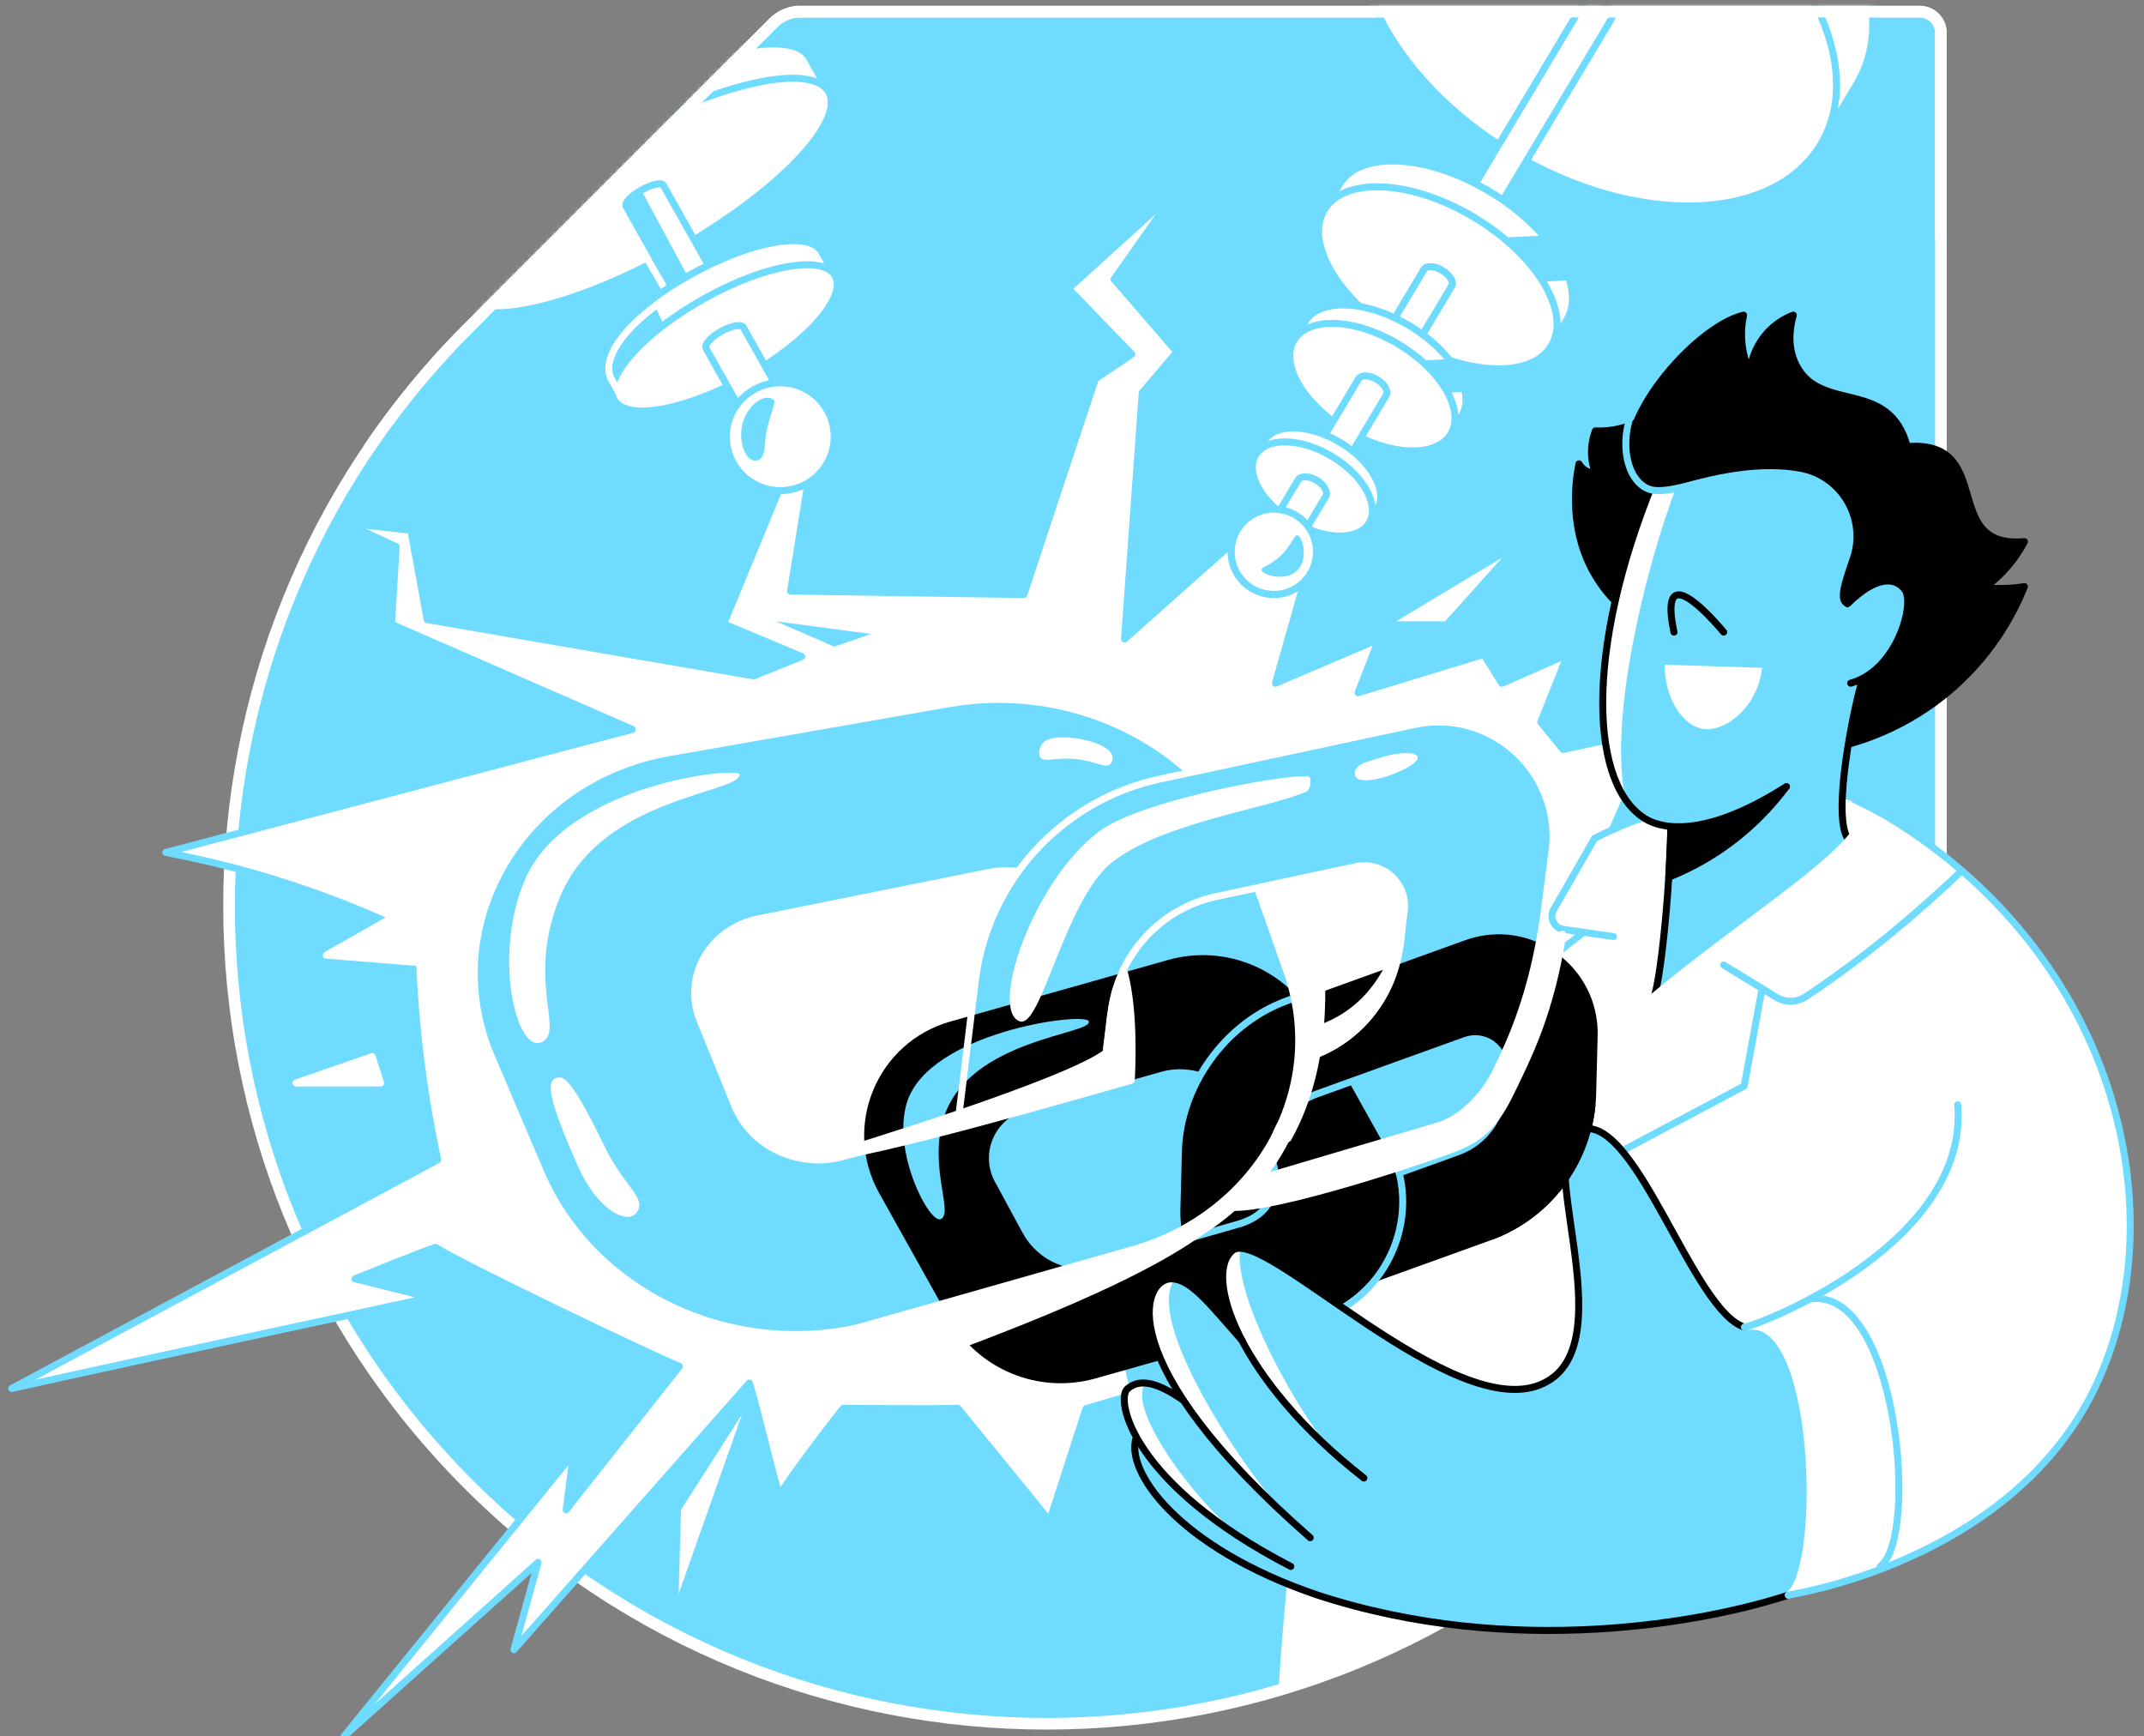 <svg width="368" height="298" viewBox="0 0 368 298" fill="none" xmlns="http://www.w3.org/2000/svg">
<rect x="0" y="0" width="368" height="298" fill="#808080" stroke="none"/>
<g clip-path="url(#clip0_6188_625)">
<path d="M137.339 2.004C135.635 2.004 133.997 2.681 132.791 3.888L80.421 56.264C25.614 111.068 25.614 199.922 80.421 254.726C135.225 309.534 224.076 309.534 278.88 254.726L331.26 202.346C332.467 201.143 333.141 199.506 333.141 197.806V5.641C333.141 3.63 331.511 2 329.5 2H137.339V2.004Z" fill="#6EDBFF" stroke="white" stroke-width="2" stroke-miterlimit="10"/>
<path d="M190.954 223.671L194.768 239.291L186.399 241.746L180.161 261L164.422 241.69C159.905 241.834 144.727 241.69 144.727 241.69C144.727 241.69 135.226 253.778 133.804 256.738C132.184 251.474 130.24 242.614 128.624 237.35L88.212 283.111L92.365 268.123L59.041 298L98.43 249.452L97.174 259.109L116.621 234.489C111.417 232.4 78.34 216.516 74.794 214.078C73.475 214.371 60.939 219.473 60.939 219.473L73.859 222.694C73.859 222.694 23.095 233.6 2 238.296L75.133 199.051C73.767 192.704 72.575 185.637 71.767 177.931C71.104 171.612 70.79 165.674 70.709 160.192C67.321 158.561 63.73 156.974 59.93 155.46C48.629 150.958 37.96 148.107 28.458 146.297C55.149 139.255 81.84 132.213 108.531 125.174L67.198 107.138L67.999 93.815L59.206 89.737L70.529 91.017L73.326 106.337L129.358 116.001L137.607 112.681L124.225 107.067L135.088 80.711L139.516 77.695L135.695 101.436L175.733 102.039L188.004 65.021L194.263 60.798L183.379 49.532L202.008 32.632L191.225 47.924L202.008 60.396L196.056 67.413L193.014 109.674L212.483 92.386L223.886 99.714L218.918 117.264L236.694 109.678L233.098 118.894L254.659 112.314L257.792 117.267L269.086 112.314L264.454 123.911L268.282 128.625L284.377 125.17L271.581 153.954L264.454 199.076L190.957 223.678L190.954 223.671Z" fill="white" stroke="#6EDBFF" stroke-width="1.2" stroke-linecap="round" stroke-linejoin="round"/>
<path d="M284.787 139.407C281.576 140.377 277.78 141.792 273.701 143.884C269.456 146.061 265.981 148.421 263.254 150.542C247.236 171.016 225.389 197.199 219.448 290.097L294.098 177.144L290.859 138.062L284.787 139.41V139.407Z" fill="white"/>
<path d="M290.859 138.059L284.787 139.407C281.576 140.377 277.78 141.792 273.701 143.884" stroke="#6EDBFF" stroke-width="1.2" stroke-linecap="round" stroke-linejoin="round"/>
<path d="M273.701 143.884L266.694 156.067C265.879 157.482 266.75 159.274 268.37 159.503L276.929 160.727" stroke="#6EDBFF" stroke-width="1.2" stroke-linecap="round" stroke-linejoin="round"/>
<path d="M271.577 160.191L261.55 167.975" stroke="#6EDBFF" stroke-width="1.2" stroke-linecap="round" stroke-linejoin="round"/>
<path d="M317.719 146.227L313.002 142.191L314.914 138.493C315.038 138.331 315.267 138.077 315.634 137.914C316.463 137.544 317.271 137.953 317.388 138.013C318.474 138.923 319.561 139.834 320.648 140.744L317.716 146.223L317.719 146.227Z" fill="white" stroke="white" stroke-width="1.2" stroke-linecap="round" stroke-linejoin="round"/>
<path d="M284.384 70.246C283.061 71.372 280.56 73.146 277.031 73.757C275.846 73.961 274.766 73.997 273.838 73.951C273.553 74.702 273.214 75.849 273.171 77.274C273.122 79.007 273.528 80.379 273.838 81.194C273.549 81.201 272.812 81.184 272.067 80.711C271.478 80.337 271.164 79.857 271.019 79.607C270.437 82.521 269.086 91.296 274.159 99.308C275.539 101.489 277.116 103.175 278.587 104.459C290.234 112.511 301.881 120.562 313.527 128.61C317.729 127.802 326.994 125.42 335.6 117.68C342.533 111.445 345.913 104.548 347.469 100.674C346.072 100.899 344.339 101.062 342.353 100.995C340.44 100.928 338.779 100.659 337.434 100.352C331.317 93.437 325.199 86.518 319.081 79.603L292.757 77.409L284.384 70.243V70.246Z" fill="black" stroke="black" stroke-width="1.2" stroke-linecap="round" stroke-linejoin="round"/>
<path d="M318.351 114.084L319.734 116.42C318.294 120.823 315.041 140.197 317.779 144.434C301.507 158.409 283.393 172.815 283.319 172.699C283.319 172.699 283.319 172.699 283.319 172.695C285.288 169.735 286.812 147.977 286.812 141.894C297.326 132.625 307.836 123.357 318.351 114.084V114.084Z" fill="#6EDBFF"/>
<path d="M286.438 150.542C288.943 149.54 291.846 148.132 294.877 146.124C300.466 142.423 304.241 138.182 306.623 134.986C304.421 136.609 301.041 138.708 296.532 140.172C292.707 141.418 289.31 141.802 286.808 141.891C286.685 144.773 286.558 147.656 286.434 150.538L286.438 150.542Z" fill="black" stroke="black" stroke-width="1.2" stroke-linecap="round" stroke-linejoin="round"/>
<path d="M283.319 172.699C283.319 172.699 283.319 172.699 283.319 172.695C285.288 169.735 286.812 147.977 286.812 141.894C297.326 132.625 307.836 123.357 318.351 114.084L319.734 116.42C318.294 120.823 314.395 139.639 317.13 143.877" stroke="black" stroke-width="1.2" stroke-linecap="round" stroke-linejoin="round"/>
<path d="M306.623 134.986C291.084 144.942 284.021 141.421 282.715 140.698C272.893 135.24 271.859 111.925 283.767 82.715L293.201 77.451H315.383L323.636 86.631V105.289L317.123 120.439L306.616 134.993L306.623 134.986Z" fill="#6EDBFF"/>
<path d="M295.855 108.482C294.694 107.106 289.557 101.133 287.591 102.219C287.182 102.445 286.215 103.362 287.327 108.482" stroke="black" stroke-width="1.2" stroke-linecap="round" stroke-linejoin="round"/>
<path d="M285.746 114.084C285.63 119.624 288.84 125.117 293.042 125.16C296.472 125.195 301.743 121.204 302.449 114.61C296.881 114.434 291.314 114.257 285.746 114.084V114.084Z" fill="white"/>
<path d="M287.052 79.219L283.77 82.716C273.595 107.678 272.872 128.321 279.007 137.209C275.253 119.769 286.335 85.009 289.253 80.313L287.055 79.219H287.052Z" fill="white"/>
<path d="M283.77 82.715C271.859 111.929 272.893 135.243 282.719 140.698C284.024 141.421 291.084 144.942 306.626 134.986" stroke="black" stroke-width="1.2" stroke-linecap="round" stroke-linejoin="round"/>
<path d="M327.358 76.643C324.274 64.962 312.652 70.882 308.39 62.841C307.18 60.558 306.799 57.722 307.804 54.084C306.785 54.479 304.731 55.414 302.992 57.524C301.785 58.988 300.72 61.02 300.318 63.804C299.841 62.76 299.277 61.225 299.037 59.299C298.762 57.108 299.009 55.28 299.27 54.084C290.858 56.077 276.079 73.189 280.344 81.459C280.817 82.373 281.678 83.291 283.248 84.021C286.109 83.396 298.582 78.397 309.099 80.369C316.205 81.703 320.439 89.098 318.082 95.932C316.777 99.722 315.577 103.063 317.137 103.595C318.435 104.206 327.697 107 336.708 103.07C343.418 100.145 346.555 94.711 347.476 92.958C332.827 94.249 342.614 75.44 327.365 76.643H327.358Z" fill="black" stroke="black" stroke-width="1.2" stroke-linecap="round" stroke-linejoin="round"/>
<path d="M317.13 103.595C322.221 98.603 325.46 99.125 326.981 101.231C328.688 103.595 325.654 115.023 317.656 117.253" fill="#6EDBFF"/>
<path d="M317.13 103.595C322.221 98.603 325.46 99.125 326.981 101.231C328.688 103.595 325.654 115.023 317.656 117.253" stroke="black" stroke-width="1.2" stroke-linecap="round" stroke-linejoin="round"/>
<path d="M281.795 67.41C277.279 74.187 278.764 82.627 283.245 84.02C285.679 84.779 290.859 82.941 292.947 82.673" stroke="#6EDBFF" stroke-width="1.2" stroke-linecap="round" stroke-linejoin="round"/>
<path d="M278.877 254.726L331.257 202.347C332.463 201.143 333.137 199.506 333.137 197.806V146.893C328.455 143.528 323.248 140.546 317.493 138.059C320.499 139.357 319.017 141.121 317.123 143.873C310.906 152.906 284.402 167.29 271.044 183.495C259.793 195.403 244.251 214.794 232.721 242.205C225.107 260.308 221.349 276.905 219.444 290.093C241.199 283.679 261.708 271.891 278.873 254.723L278.877 254.726Z" fill="white"/>
<path d="M271.048 183.495C284.405 167.29 312.398 151.562 318.615 142.529" stroke="white" stroke-width="1.2" stroke-linecap="round" stroke-linejoin="round"/>
<path d="M306.969 273.751C311.612 272.936 345.786 266.415 359.44 238.426C374.396 207.773 360.876 157.094 316.826 137.208L317.779 142.928" fill="white"/>
<path d="M336.662 149.49C333.275 152.751 328.604 156.907 324.476 160.287C319.48 164.376 314.6 167.94 309.961 171.037C308.429 172.06 306.446 172.096 304.876 171.133C301.87 169.291 298.861 167.453 295.855 165.611" stroke="#6EDBFF" stroke-width="1.2" stroke-linecap="round" stroke-linejoin="round"/>
<path d="M302.449 169.647L299.369 186.385L271.577 201.147" stroke="#6EDBFF" stroke-width="1.2" stroke-linecap="round" stroke-linejoin="round"/>
<path d="M167.428 168.07L164.591 189.832C162.834 203.314 174.946 214.477 188.237 211.63L231.871 202.28C248.644 198.684 261.335 184.917 263.55 167.908L266.387 146.146C268.144 132.664 256.032 121.501 242.741 124.348L199.108 133.698C182.334 137.293 169.643 151.061 167.428 168.07ZM222.221 182.109L198.278 187.239C193.604 188.241 189.341 184.314 189.959 179.572L190.763 173.394C192.023 163.73 199.231 155.908 208.761 153.869L232.703 148.739C237.378 147.737 241.64 151.664 241.023 156.406L240.218 162.584C238.959 172.248 231.751 180.07 222.221 182.109Z" fill="#6EDBFF"/>
<path d="M221.776 166.32L216.177 150.468C208.736 129.401 185.937 116.731 162.76 120.788L114.871 129.168C89.472 133.613 74.749 158.836 84.366 181.414L92.771 201.136C101.746 222.2 126.123 233.515 149.324 227.386L193.988 215.591C216.488 209.65 229.147 187.2 221.773 166.316L221.776 166.32ZM182.564 189.483L144.233 198.624C136.686 200.424 128.907 196.62 126.123 189.775L120.157 175.094C117.119 167.625 121.882 159.362 130.187 157.693L169.573 149.769C177.148 148.245 184.741 152.27 187.285 159.161L192.238 172.572C194.905 179.791 190.432 187.609 182.567 189.486L182.564 189.483Z" fill="#6EDBFF"/>
<path d="M237.607 196.529L225.689 175.204C220.714 166.303 210.281 161.98 200.469 164.754L163.127 175.314C150.492 178.888 144.512 193.322 150.915 204.785L162.834 226.109C167.809 235.011 178.241 239.333 188.053 236.56L225.396 226C238.031 222.426 244.011 207.992 237.607 196.529ZM212.571 210.762L189.211 217.37C183.865 218.88 178.185 216.488 175.535 211.605L170.776 202.83C168.168 198.025 170.691 192.044 175.952 190.556L199.312 183.947C204.657 182.437 210.338 184.829 212.987 189.712L217.747 198.487C220.354 203.292 217.832 209.273 212.571 210.762Z" fill="black"/>
<path d="M251.473 161.366L220.372 172.575C209.745 176.407 202.558 186.364 202.265 197.654L202.008 207.642C201.701 219.596 213.506 228.12 224.758 224.066L255.859 212.857C266.486 209.025 273.673 199.069 273.966 187.779L274.223 177.79C274.53 165.837 262.725 157.312 251.473 161.366ZM258.022 186.882C257.895 191.744 254.8 196.031 250.228 197.679L240.197 201.295L224.683 206.887C221.434 208.059 218.026 205.596 218.114 202.145L218.206 198.557C218.333 193.695 221.427 189.409 225.999 187.761L251.54 178.556C254.79 177.384 258.198 179.847 258.11 183.298L258.018 186.886L258.022 186.882Z" fill="black"/>
<path d="M222.948 171.013L220.905 171.75C210.278 175.582 202.555 186.364 202.265 197.654L202.008 207.643C201.958 209.523 202.177 211.21 202.678 212.882M218.576 204.361C218.262 203.698 218.093 202.947 218.114 202.139L218.206 198.55C218.333 193.689 221.427 189.402 226 187.754L231.652 185.718L251.54 178.549C254.79 177.378 258.198 179.84 258.11 183.291L258.018 186.879C257.891 191.741 254.797 196.028 250.224 197.675L240.194 201.292" stroke="#6EDBFF" stroke-width="1.2" stroke-linecap="round" stroke-linejoin="round"/>
<path d="M161.483 209.223C163.723 208.178 159.32 200.12 162.015 191.744C166.38 178.189 187.972 177.508 186.854 175.246C186.053 173.627 159.39 177.137 155.661 189.225C153.04 197.721 159.556 210.123 161.483 209.223Z" fill="#6EDBFF"/>
<path d="M225.424 226.659C238.464 222.972 244.713 207.882 238.104 196.056M218.301 199.055C218.925 200.635 219.056 202.297 218.766 203.86C218.184 207.014 215.937 209.135 212.546 210.094L197.29 214.445" stroke="#6EDBFF" stroke-width="1.2" stroke-linecap="round" stroke-linejoin="round"/>
<path d="M234.1 253.661C213.386 237.438 205.758 218.745 211.565 214.586C217.073 210.641 249.702 244.865 264.958 237.392C279.427 230.473 261.959 195.635 271.721 193.751C281.064 191.948 289.659 224.369 299.45 227.767C300.106 227.587 301.143 226.73 301.845 226.984C307.575 229.048 308.012 228.596 315.217 231.856L321.885 258.339C316.914 263.476 311.939 268.613 306.968 273.75C293.035 278.34 259.757 284.734 226.151 273.75C202.004 265.554 192.968 252.274 195.06 246.639C196.902 241.675 207.063 248.178 225.424 261.292" fill="#6EDBFF"/>
<path d="M224.884 263.9C188.282 230.452 197.523 219.536 201.03 219.472C207.571 219.349 213.364 235.459 238.118 252.112L254.652 263.66" fill="#6EDBFF"/>
<path d="M221.557 268.832C194.26 254.733 191.395 240.144 193.526 238.341C197.59 234.901 204.837 240.963 228.279 261.949" fill="#6EDBFF"/>
<path d="M195.06 246.64C192.968 252.278 202.004 265.554 226.151 273.75C259.757 284.734 293.035 278.341 306.968 273.75" stroke="black" stroke-width="1.2" stroke-linecap="round" stroke-linejoin="round"/>
<path d="M229.076 249.448C224.031 244.456 211.7 223.283 212.857 214.441C212.857 214.441 212.867 214.374 212.882 214.272C212.349 214.244 211.904 214.342 211.569 214.582C206.259 218.386 212.186 234.34 229.08 249.448H229.076Z" fill="white"/>
<path d="M234.1 253.661C212.475 236.754 206.456 218.717 211.565 214.586C216.833 210.327 249.702 244.865 264.958 237.392C279.427 230.473 261.959 195.636 271.721 193.752C281.064 191.949 290.632 225.089 299.449 227.767" stroke="black" stroke-width="1.2" stroke-linecap="round" stroke-linejoin="round"/>
<path d="M201.629 219.518V219.508C201.428 219.483 201.227 219.469 201.026 219.472C197.71 219.536 189.263 229.313 219.369 258.699C219.539 258.833 219.708 258.971 219.877 259.105C213.082 251.562 196.39 226.659 201.629 219.518Z" fill="white"/>
<path d="M224.884 263.899C190.428 233.733 195.956 219.472 201.03 219.472C204.385 219.472 207.543 223.674 213.157 230.014" stroke="black" stroke-width="1.2" stroke-linecap="round" stroke-linejoin="round"/>
<path d="M193.526 238.341C191.592 239.978 193.773 252.151 214.607 264.926C206.654 259.849 193.208 242.057 196.542 237.505L196.535 237.477C195.325 237.339 194.358 237.639 193.526 238.341Z" fill="white"/>
<path d="M221.557 268.832C194.26 254.734 191.395 240.144 193.526 238.341C195.343 236.803 197.978 236.75 203.126 240.331" stroke="black" stroke-width="1.2" stroke-linecap="round" stroke-linejoin="round"/>
<path d="M96.129 184.91C97.163 184.91 99.011 186.928 103.704 196.627C107.172 203.8 111.05 205.529 109.321 208.034C107.73 210.341 102.533 207.674 99.209 200.17C93.85 188.071 93.493 184.906 96.129 184.906V184.91Z" fill="white"/>
<path d="M92.714 178.947C97.311 177.529 90.05 168.37 96.186 153.766C103.32 136.785 126.864 136.189 126.952 132.939C126.991 131.472 97.114 134.449 90.075 151.032C84.606 163.924 88.533 180.239 92.71 178.951L92.714 178.947Z" fill="white"/>
<path d="M175.049 175.289C178.718 176.545 182.701 154.73 190.696 148.146C199.062 141.256 217.659 138.758 224.243 135.85C224.842 135.586 225.135 134.206 224.828 133.43C224.324 132.153 196.394 136.941 188.696 142.653C177.342 151.078 169.728 173.468 175.049 175.289V175.289Z" fill="white"/>
<path d="M210.705 206.813L231.878 202.276C248.651 198.681 261.342 184.914 263.558 167.904L266.394 146.142C268.151 132.661 256.039 121.498 242.748 124.345L199.115 133.695C182.341 137.29 169.65 151.057 167.435 168.066L164.429 192.715M190.809 183.887C190.097 182.638 189.761 181.149 189.966 179.568L190.77 173.391C192.03 163.727 199.238 155.905 208.768 153.865L232.71 148.735C237.385 147.733 241.647 151.66 241.03 156.402L240.225 162.58C239.033 171.725 232.513 179.219 223.742 181.728" stroke="white" stroke-width="1.2" stroke-linecap="round" stroke-linejoin="round"/>
<path d="M204.262 132.59C193.582 122.838 178.256 118.075 162.76 120.785L114.871 129.164C89.472 133.61 74.749 158.833 84.366 181.41L92.771 201.133C101.746 222.196 126.123 233.511 149.324 227.383L193.988 215.588C216.488 209.646 229.147 187.196 221.773 166.313L216.77 152.143M191.391 170.286L192.235 172.565C194.902 179.784 191.25 186.17 183.382 188.043L144.23 198.617C136.683 200.417 128.903 196.613 126.119 189.768L120.153 175.087C117.115 167.618 121.878 159.355 130.184 157.686L169.569 149.762C171.323 149.409 173.08 149.353 174.773 149.564" stroke="white" stroke-width="1.2" stroke-linecap="round" stroke-linejoin="round"/>
<path d="M273.856 189.599H264.739L257.531 201.461C257.531 201.461 255.57 208.531 256.289 212.695C266.108 208.969 272.893 199.979 273.853 189.599H273.856Z" fill="black"/>
<path d="M299.45 227.767C312.275 224.366 313.171 270.074 306.965 273.751L322.733 268.832C329.454 263.9 325.654 220.782 310.68 222.92L299.45 227.767V227.767Z" fill="white" stroke="white" stroke-width="1.2" stroke-linecap="round" stroke-linejoin="round"/>
<path d="M322.732 268.832C329.454 263.9 325.654 220.782 310.68 222.92Z" fill="white"/>
<path d="M322.732 268.832C329.454 263.9 325.654 220.782 310.68 222.92" stroke="#6EDBFF" stroke-width="1.2" stroke-linecap="round" stroke-linejoin="round"/>
<path d="M336.027 189.599C337.968 212.885 303.687 226.8 299.45 227.771" stroke="#6EDBFF" stroke-width="1.2" stroke-linecap="round" stroke-linejoin="round"/>
<path d="M317.804 136.75C362.933 159.885 374.396 207.773 359.44 238.426C345.782 266.416 311.612 272.936 306.969 273.751" stroke="#6EDBFF" stroke-width="1.2" stroke-linecap="round" stroke-linejoin="round"/>
<path d="M127.354 242.741L116.896 259.105L116.477 273.542L127.354 242.741Z" fill="white"/>
<mask id="mask0_6188_625" style="mask-type:alpha" maskUnits="userSpaceOnUse" x="38" y="1" width="296" height="296">
<path d="M137.339 2.004C135.635 2.004 133.997 2.681 132.791 3.888L80.421 56.264C25.614 111.068 25.614 199.922 80.421 254.726C135.225 309.534 224.076 309.534 278.88 254.726L331.26 202.346C332.467 201.143 333.141 199.506 333.141 197.806V5.641C333.141 3.63 331.511 2 329.5 2H137.339V2.004Z" fill="#D9D9D9" stroke="white" stroke-width="1.2" stroke-miterlimit="10"/>
</mask>
<g mask="url(#mask0_6188_625)">
<path d="M138.909 9.886C135.977 4.678 119.461 8.415 102.014 18.23C84.571 28.046 72.804 40.225 75.732 45.433L79.052 51.335L82.037 49.511L94.196 47.641L130.014 29.873L142.229 15.789L138.909 9.886V9.886Z" fill="white" stroke="#6EDBFF" stroke-width="1.2" stroke-linecap="round" stroke-linejoin="round"/>
<path d="M115.951 42.982C133.396 33.164 145.163 20.985 142.232 15.778C139.302 10.572 122.785 14.31 105.34 24.128C87.895 33.946 76.129 46.125 79.059 51.331C81.989 56.538 98.506 52.8 115.951 42.982Z" fill="white" stroke="#6EDBFF" stroke-width="1.2" stroke-linecap="round" stroke-linejoin="round"/>
<path d="M115.916 50.425L122.567 47.26L113.848 31.768L113.82 31.775C113.524 31.253 111.862 31.627 110.108 32.615C108.351 33.603 107.169 34.827 107.462 35.353C107.462 35.353 107.452 35.353 107.431 35.353L115.912 50.425H115.916Z" fill="white" stroke="#6EDBFF" stroke-width="1.2" stroke-linecap="round" stroke-linejoin="round"/>
<path d="M115.916 50.425L118.908 49.003L110.069 32.643C108.337 33.627 107.176 34.834 107.466 35.356C107.466 35.356 107.455 35.356 107.434 35.356L115.916 50.429V50.425Z" fill="#6EDBFF"/>
<path d="M106.435 36.263C106.435 36.263 106.425 36.263 106.404 36.263L115.122 51.335" stroke="white" stroke-width="1.2" stroke-linecap="round" stroke-linejoin="round"/>
<path d="M141.012 43.185C138.955 39.526 128.801 41.337 118.332 47.225C107.864 53.114 101.051 60.855 103.108 64.513L105.44 68.659L110.644 67.749L133.384 57.997L143.344 47.331L141.012 43.185V43.185Z" fill="white" stroke="#6EDBFF" stroke-width="1.2" stroke-linecap="round" stroke-linejoin="round"/>
<path d="M114.995 57.993L111.89 51.406C105.253 56.384 101.513 61.673 103.108 64.51L105.44 68.656L107.659 68.267L114.991 57.993H114.995Z" fill="#6EDBFF"/>
<path d="M128.122 64.607C138.588 58.717 145.403 50.977 143.345 47.319C141.286 43.662 131.133 45.471 120.668 51.361C110.202 57.251 103.387 64.991 105.445 68.648C107.504 72.306 117.657 70.497 128.122 64.607Z" fill="white" stroke="#6EDBFF" stroke-width="1.2" stroke-linecap="round" stroke-linejoin="round"/>
<path d="M106.721 68.26L104.971 65.148C103.196 61.998 106.403 56.367 114.903 50.841" stroke="white" stroke-width="1.2" stroke-linecap="round" stroke-linejoin="round"/>
<path d="M137.134 73.143L127.594 56.19C127.248 55.576 125.534 55.883 123.766 56.878C121.998 57.873 120.848 59.179 121.198 59.796L121.18 59.775L130.731 76.749C131.405 77.949 132.654 78.623 133.938 78.623C134.548 78.623 135.166 78.471 135.737 78.15C137.505 77.155 138.133 74.915 137.138 73.147L137.134 73.143Z" fill="white" stroke="#6EDBFF" stroke-width="1.2" stroke-linecap="round" stroke-linejoin="round"/>
<path d="M133.931 84.201C139.042 84.201 143.186 80.057 143.186 74.946C143.186 69.835 139.042 65.692 133.931 65.692C128.82 65.692 124.677 69.835 124.677 74.946C124.677 80.057 128.82 84.201 133.931 84.201Z" fill="white" stroke="#6EDBFF" stroke-width="1.2" stroke-linecap="round" stroke-linejoin="round"/>
<path d="M295.05 -32.986C273.895 -45.645 250.203 -44.975 242.131 -31.486L235.9 -21.075L239.495 -19.635C240.328 -7.512 250.189 6.502 265.819 15.855C280.765 24.799 296.973 27.078 308.048 22.898L312.508 24.771L318.739 14.359C326.812 0.871 316.206 -20.327 295.05 -32.986V-32.986Z" fill="white" stroke="#6EDBFF" stroke-width="1.2" stroke-linecap="round" stroke-linejoin="round"/>
<path d="M312.519 24.784C320.591 11.296 309.986 -9.902 288.832 -22.562C267.678 -35.223 243.985 -34.552 235.912 -21.064C227.84 -7.576 238.445 13.622 259.599 26.283C280.753 38.943 304.446 38.272 312.519 24.784Z" fill="white" stroke="#6EDBFF" stroke-width="1.2" stroke-linecap="round" stroke-linejoin="round"/>
<path d="M275.105 0.345C273.799 -0.434 272.339 -0.396 271.841 0.437L251.543 34.354L253.244 34.922L256.458 36.877L276.573 3.267C277.07 2.434 276.417 1.125 275.112 0.345H275.105Z" fill="white" stroke="#6EDBFF" stroke-width="1.2" stroke-linecap="round" stroke-linejoin="round"/>
<path d="M255.654 32.851C244.89 26.408 233.377 25.837 229.944 31.577L227.294 36.008L229.041 36.39C229.69 41.918 235.071 48.756 243.217 53.632C246.954 55.869 250.775 57.393 254.324 58.197L256.395 60.219L266.278 59.337L268.927 54.906C272.36 49.165 266.419 39.293 255.654 32.851Z" fill="white" stroke="#6EDBFF" stroke-width="1.2" stroke-linecap="round" stroke-linejoin="round"/>
<path d="M264.88 40.426L256.61 40.835L260.103 48.562L269.407 48.1C268.666 45.627 267.11 42.984 264.877 40.426H264.88Z" fill="#6EDBFF"/>
<path d="M266.283 59.347C269.717 53.609 263.775 43.734 253.01 37.292C242.246 30.849 230.736 30.279 227.301 36.017C223.867 41.755 229.809 51.63 240.574 58.072C251.338 64.514 262.848 65.085 266.283 59.347Z" fill="white" stroke="#6EDBFF" stroke-width="1.2" stroke-linecap="round" stroke-linejoin="round"/>
<path d="M249.148 49.088C249.564 48.393 248.845 47.193 247.539 46.414C246.234 45.63 244.837 45.563 244.42 46.258L216.53 92.863L221.261 95.692L249.152 49.088H249.148Z" fill="white" stroke="#6EDBFF" stroke-width="1.2" stroke-linecap="round" stroke-linejoin="round"/>
<path d="M249.148 49.088C249.564 48.393 248.845 47.193 247.539 46.414C246.234 45.63 244.837 45.563 244.42 46.258L216.53 92.863L221.261 95.692L249.152 49.088H249.148Z" fill="white" stroke="#6EDBFF" stroke-width="1.2" stroke-linecap="round" stroke-linejoin="round"/>
<path d="M241.877 55.876C234.439 51.424 226.423 51.131 223.978 55.217L222.09 58.371L223.325 58.808C223.819 62.672 227.478 67.361 233.021 70.677C238.44 73.92 244.156 74.946 247.808 73.69L249.028 74.491L250.916 71.337C253.361 67.248 249.314 60.325 241.877 55.876Z" fill="white" stroke="#6EDBFF" stroke-width="1.2" stroke-linecap="round" stroke-linejoin="round"/>
<path d="M245.553 67.54L251.487 67.247C251.138 65.455 250.147 63.511 248.629 61.627L243.002 61.906L245.549 67.544L245.553 67.54Z" fill="#6EDBFF"/>
<path d="M218.643 102.015C222.685 102.015 225.961 98.739 225.961 94.697C225.961 90.656 222.685 87.38 218.643 87.38C214.602 87.38 211.326 90.656 211.326 94.697C211.326 98.739 214.602 102.015 218.643 102.015Z" fill="white" stroke="#6EDBFF" stroke-width="1.2" stroke-linecap="round" stroke-linejoin="round"/>
<path d="M249.031 74.506C251.478 70.418 247.431 63.495 239.992 59.042C232.554 54.59 224.54 54.295 222.093 58.384C219.646 62.472 223.693 69.395 231.132 73.847C238.571 78.299 246.585 78.594 249.031 74.506Z" fill="white" stroke="#6EDBFF" stroke-width="1.2" stroke-linecap="round" stroke-linejoin="round"/>
<path d="M236.341 65.127C235.071 64.365 233.709 64.301 233.232 64.951L216.53 92.862L221.261 95.692L237.964 67.78C238.313 67.053 237.611 65.885 236.341 65.127Z" fill="white" stroke="#6EDBFF" stroke-width="1.2" stroke-linecap="round" stroke-linejoin="round"/>
<path d="M230.025 75.927C224.644 72.706 218.78 72.6 216.932 75.691L215.503 78.076L216.427 78.542C216.808 81.393 219.387 84.758 223.325 87.115C227.223 89.448 231.369 90.139 234.061 89.169L234.989 89.737L236.418 87.352C238.267 84.261 235.402 79.145 230.021 75.927H230.025Z" fill="white" stroke="#6EDBFF" stroke-width="1.2" stroke-linecap="round" stroke-linejoin="round"/>
<path d="M235.005 89.749C236.854 86.659 233.99 81.543 228.608 78.322C223.226 75.1 217.364 74.994 215.514 78.084C213.665 81.174 216.529 86.29 221.911 89.511C227.294 92.732 233.156 92.839 235.005 89.749Z" fill="white" stroke="#6EDBFF" stroke-width="1.2" stroke-linecap="round" stroke-linejoin="round"/>
<path d="M225.992 82.43C224.691 81.65 223.269 81.629 222.817 82.384C222.799 82.412 222.796 82.444 222.782 82.472L222.757 82.458L216.53 92.863L221.261 95.692L227.538 85.207C227.989 84.451 227.298 83.21 225.996 82.43H225.992Z" fill="white" stroke="#6EDBFF" stroke-width="1.2" stroke-linecap="round" stroke-linejoin="round"/>
<path d="M218.643 102.015C222.685 102.015 225.961 98.739 225.961 94.697C225.961 90.656 222.685 87.38 218.643 87.38C214.602 87.38 211.326 90.656 211.326 94.697C211.326 98.739 214.602 102.015 218.643 102.015Z" fill="white" stroke="#6EDBFF" stroke-width="1.2" stroke-linecap="round" stroke-linejoin="round"/>
<path d="M216.522 97.813C216.459 97.358 217.595 97.223 219.221 95.893C221.723 93.854 222.03 91.744 222.704 91.878C223.579 92.055 224.651 95.957 222.633 97.918C220.58 99.915 216.639 98.635 216.522 97.813V97.813Z" fill="#6EDBFF"/>
</g>
<path d="M178.531 129.923C179.173 130.907 181.064 129.997 184.19 130.23C188.096 130.522 189.941 132.142 190.693 130.985C193.007 127.425 180.775 125.131 178.99 127.527C178.496 128.19 178.104 129.273 178.531 129.923Z" fill="white"/>
<path d="M232.53 132.728C232.534 131.034 234.982 130.671 237.12 129.976C240.201 128.97 243.2 129.069 243.341 129.926C243.648 131.771 232.523 135.942 232.53 132.731V132.728Z" fill="white"/>
<path d="M139.802 199.055C147.313 196.779 183.206 185.775 189.906 180.634C190.023 179.279 190.234 177.878 190.372 176.418C190.919 170.646 192.002 168.384 193.007 166.987C194.768 173.8 194.278 183.308 194.175 185.397C184.187 188.223 150.51 198.025 139.798 199.055H139.802Z" fill="white" stroke="white" stroke-width="1.2" stroke-linecap="round" stroke-linejoin="round"/>
<path d="M160.826 232.375C170.342 228.65 205.835 216.145 212.476 205.176C203.789 214.445 175.634 219.476 159.566 224.687L160.826 232.379V232.375Z" fill="white" stroke="white" stroke-width="1.2" stroke-linecap="round" stroke-linejoin="round"/>
<path d="M221.074 195.389C229.175 180.927 226.423 164.083 226.451 160.34H219.663C221.35 163.97 226.007 179.226 221.071 195.389H221.074Z" fill="white" stroke="white" stroke-width="1.2" stroke-linecap="round" stroke-linejoin="round"/>
<path d="M50.817 185.859L63.871 181.336L65.335 185.859H50.817Z" fill="white" stroke="white" stroke-width="1.2" stroke-linecap="round" stroke-linejoin="round"/>
<path d="M70.264 155.813L56.01 163.921L73.859 165.357L70.264 155.813Z" fill="white" stroke="white" stroke-width="1.2" stroke-linecap="round" stroke-linejoin="round"/>
<path d="M133.197 106.629L143.189 110.98L149.48 108.806L133.197 106.629Z" fill="#6EDBFF"/>
<path d="M239.639 106.629H248.029L257.849 95.692L239.639 106.629Z" fill="white"/>
<path d="M268.208 160.343C267.601 164.545 266.564 169.453 264.778 174.784C263.187 179.537 261.172 183.654 259.394 187.316C256.773 192.718 254.585 194.997 250.316 196.818C246.661 198.377 218.41 207.903 211.072 207.18C212.547 205.621 214.018 204.061 215.493 202.498L246.816 193.23C251.046 191.977 254.839 187.853 256.773 183.887C259.521 178.252 262.965 170.575 264.852 157.944C264.193 163.01 266.871 161.229 268.208 160.34V160.343Z" fill="white" stroke="white" stroke-width="1.2" stroke-linecap="round" stroke-linejoin="round"/>
<path d="M147.098 230.561L146.237 227.531L193.565 214.078C204.28 211.248 213.245 204.269 218.188 194.926C222.838 186.138 223.586 176.163 220.294 166.842L215.291 152.672L218.262 151.625L223.265 165.794C226.853 175.955 226.038 186.822 220.972 196.401C215.619 206.52 205.931 214.07 194.397 217.119L147.098 230.565V230.561Z" fill="white"/>
<path d="M240.642 159.334C240.511 161.698 239.749 170.462 232.728 176.77C230.163 179.074 227.492 180.397 225.421 181.173C225.615 179.674 225.813 178.174 226.007 176.675C227.57 176.174 229.316 175.419 231.07 174.258C238.07 169.622 240.084 161.927 240.638 159.337L240.642 159.334Z" fill="white" stroke="white" stroke-width="1.2" stroke-linecap="round" stroke-linejoin="round"/>
<path d="M131.645 73.658C132.375 70.553 133.211 68.976 132.834 68.659C131.168 67.248 127.908 69.774 127.316 73.33C126.846 76.139 128.071 79.49 130.015 79.007C131.564 78.623 131.13 75.842 131.641 73.658H131.645Z" fill="#6EDBFF"/>
<path d="M333.137 41.114V5.641C333.137 3.63 331.507 2 329.496 2H137.339C135.635 2 133.998 2.678 132.791 3.884L80.422 56.261C73.944 62.739 68.232 69.689 63.285 77.007" stroke="white" stroke-width="2" stroke-miterlimit="10"/>
</g>
<defs>
<clipPath id="clip0_6188_625">
<rect width="368" height="297.99" fill="white"/>
</clipPath>
</defs>
</svg>
